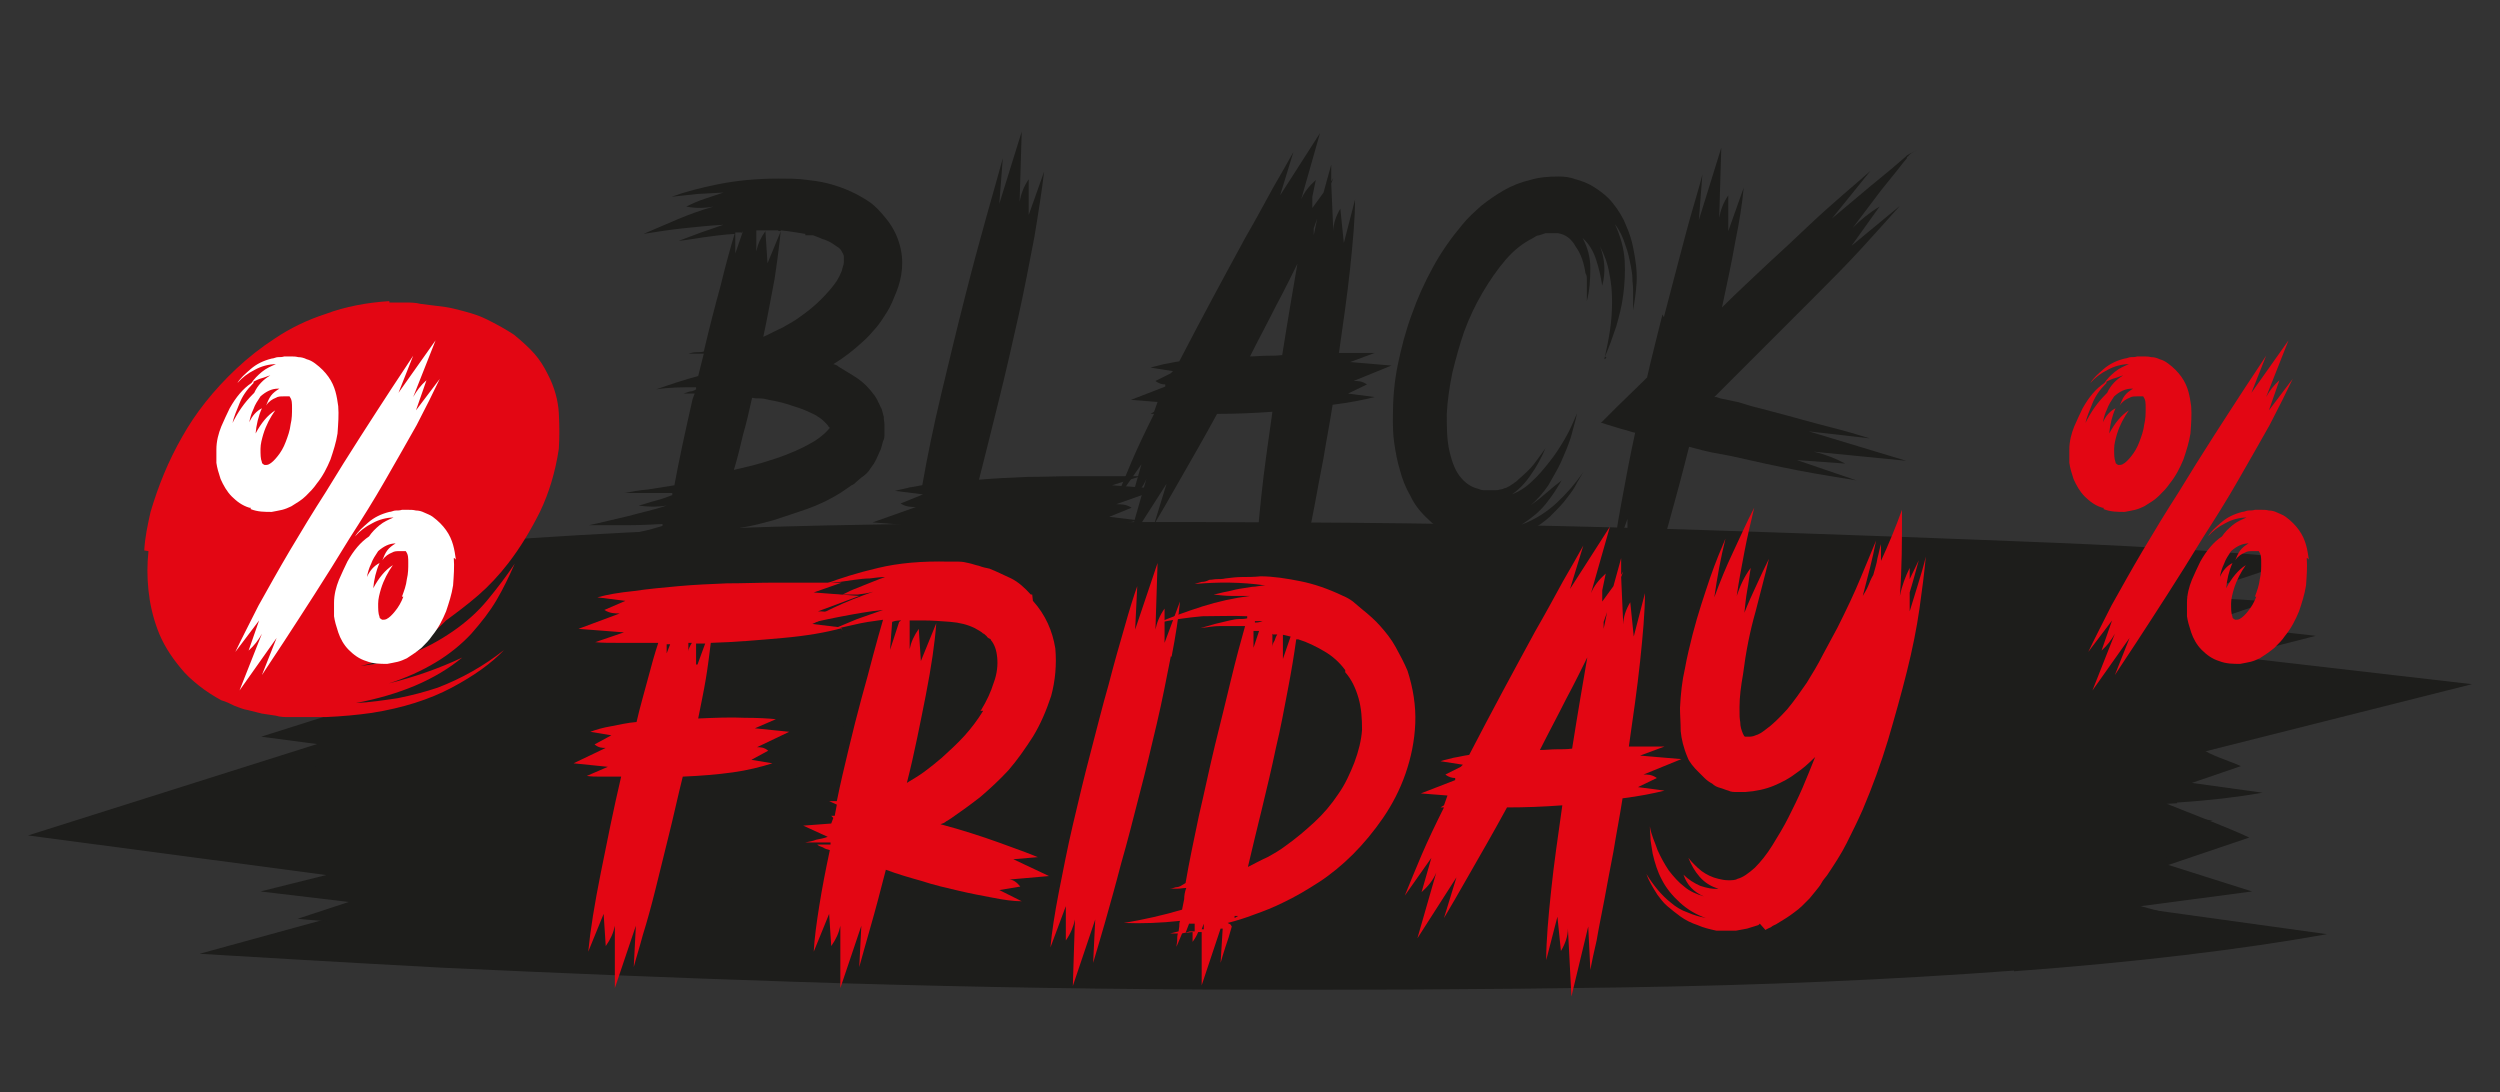 <?xml version="1.0" encoding="UTF-8"?>
<svg id="Warstwa_1" xmlns="http://www.w3.org/2000/svg" version="1.1" viewBox="0 0 357 156">
  <rect x="0" y="0" width="357" height="156" fill="#333333" stroke="none"/>
  <!-- Generator: Adobe Illustrator 29.1.0, SVG Export Plug-In . SVG Version: 2.1.0 Build 142)  -->
  <defs>
    <style>
      .st0 {
        fill: #fff;
      }

      .st1 {
        fill: #e30613;
      }

      .st2 {
        fill: #1d1d1b;
      }
    </style>
  </defs>
  <g>
    <path class="st2" d="M95.2,74.8c-1.9.1-3.8.2-5.6.2s-3.7,0-5.5,0c1.9-.4,3.8-.9,5.6-1.3,1.8-.5,3.7-.9,5.5-1.5-1.2.2-2.6.2-4,0,.8-.2,1.6-.5,2.4-.7.8-.2,1.6-.5,2.4-.8v-.3c-1.1,0-2.3,0-3.4,0h-3.4c1-.2,2.1-.4,3.3-.5,1.2-.2,2.5-.4,3.8-.6.7-3.8,1.6-7.9,2.6-12.3h-.3.3l.3-.8h-1.6c.3-.1.6-.2.9-.3.3,0,.6-.1.9-.3v-.3c-1.9,0-3.8,0-5.7.3,2-.7,4.1-1.4,6-1.9l.8-3.2h-2.2c.4-.1.7-.2,1.1-.2.4,0,.7,0,1.1-.1.8-3.4,1.6-6.5,2.4-9.4.7-2.9,1.4-5.4,2-7.4-1.6.1-3.1.3-4.5.5-1.3.2-2.5.4-3.5.5l3.2-1.2,3.2-1.1c-1.9.1-3.8.3-5.7.5-1.9.2-3.8.5-5.7.8,1.6-.7,3.3-1.4,4.9-2.1,1.7-.7,3.3-1.3,5.1-1.8-1.1.2-2.4.3-3.9,0,.8-.4,1.7-.8,2.6-1.1.9-.3,1.8-.6,2.7-.9l-3.7.2-3.7.4c1.9-.7,4.2-1.3,6.7-1.8,2.5-.5,5.4-.8,8.6-.8s3.2.1,4.9.3c1.7.2,3.5.7,5.3,1.5.9.4,1.8.9,2.7,1.5.9.6,1.7,1.5,2.5,2.5.8,1,1.4,2.1,1.8,3.4.4,1.3.5,2.5.4,3.7-.1,1.2-.4,2.3-.8,3.3-.4,1-.8,2-1.3,2.8-.5.8-1,1.6-1.6,2.3-.6.7-1.2,1.4-1.9,2-1.3,1.2-2.7,2.3-4.2,3.2.4.1.6.2.8.4.8.5,1.7,1,2.6,1.6.9.6,1.7,1.4,2.5,2.5.2.3.4.6.5.9.2.3.3.7.5,1,.1.4.2.7.3,1.1,0,.4.1.8.1,1.2v1.2c0,.4,0,.8-.2,1.1l-.3,1.1-.5,1.1c-.2.5-.4.8-.5,1l-.5.7c-.3.5-.7.9-1.3,1.3-.2.2-.5.4-.7.6-.2.2-.4.4-.7.5l-1.3.9c-1.7,1.1-3.4,1.9-5.1,2.5-1.7.6-3.3,1.1-4.8,1.6-1.5.4-2.9.8-4.3,1-1.4.3-2.7.5-4,.7-.3,1.1-.6,2.2-.9,3.1-.3.9-.5,1.7-.8,2.4l.3-5.4h-.3l-2.7,8.4v-8.1h-.3c-.2.8-.5,1.5-.9,2.1v-2.2h-1.1l-1.1,2.7c0-.8.1-1.7.3-2.7-1.2.1-2.3.2-3.3.2-1,0-1.9,0-2.7.1,1-.2,2-.5,3-.7,1-.2,2-.5,3-.8v-.3h.2ZM118.3,60.9c0,0,0,0,0,0h0c-.1-.2-.3-.4-.6-.7-.3-.3-.7-.6-1.2-.9-1-.5-2.1-1-3.2-1.3-1.1-.4-2.3-.7-3.5-.9-.4-.1-.8-.2-1.2-.2-.4,0-.8,0-1.2-.1-.4,1.8-.8,3.6-1.3,5.3-.4,1.7-.8,3.4-1.3,5,1.3-.3,2.6-.6,4-1,1.3-.4,2.6-.8,3.8-1.3,1.3-.5,2.5-1.1,3.7-1.8,1.1-.7,1.8-1.4,2.2-1.9h0ZM105.9,33.2h-.9v3l1.1-3.2-.2.3ZM111.1,32.9c-.5,0-1.1,0-1.6,0h-1.5v3c.2-1,.6-1.9,1.3-2.9l.3,4.6,1.9-4.6h-.3ZM115,33.4c-1.2-.2-2.4-.4-3.5-.5-.2,2-.5,4.4-.9,7-.5,2.6-1,5.4-1.6,8.2.9-.4,1.8-.9,2.7-1.3.9-.5,1.8-1,2.6-1.6,1-.7,2-1.5,2.9-2.4.9-.9,1.7-1.8,2.3-2.7.3-.5.5-.9.7-1.4.1-.5.3-.9.3-1.2,0-.4,0-.7,0-.9,0-.2-.2-.5-.3-.7-.1-.2-.3-.5-.7-.7-.3-.2-.7-.5-1.1-.7-.2-.1-.5-.2-.7-.3-.2,0-.5-.2-.8-.3l-.8-.3h-1.1Z"/>
    <path class="st2" d="M131.7,69.3c.7-4,1.6-8.4,2.7-13,1.1-4.6,2.2-9.2,3.3-13.5,1.1-4.4,2.2-8.4,3.2-12,1-3.6,1.8-6.3,2.3-8.2l-.5,6.5,3.2-10.3-.3,10c.2-1.1.6-2.2,1.3-3.2v5.1l2.2-6.2c-.3,2.6-.8,5.8-1.4,9.4-.7,3.6-1.4,7.4-2.3,11.4-.9,4-1.8,8-2.8,12-1,4-1.9,7.7-2.8,11.2,2.3-.2,4.6-.3,6.9-.4,2.3,0,4.5-.1,6.6-.1,2.1,0,3.9,0,5.6,0s3,0,4,0l-4.1,1.3,6.8.5-6.2,2.2c.7,0,1.4,0,2.2.5l-3.2,1.3,4.1.5c-1.4.4-3.2.7-5.1.9-2,.2-4.1.5-6.3.6s-4.5.3-6.9.4c-2.3,0-4.6.1-6.7.1-.2.7-.4,1.4-.5,2-.2.6-.3,1.2-.5,1.7l.3-3.5h-.8l-2.4,7.3.3-7.3h-1l-.3.5v-.5h-1.6l-.5,1.6.3-1.6h-3.5l3.8-1.1v-.3l-6.5-.5,6.2-2.2c-.7,0-1.4,0-2.2-.5l3.2-1.3-4-.5c.7-.2,1.4-.3,2.1-.5.8-.1,1.5-.3,2.4-.4h0Z"/>
    <path class="st2" d="M166.7,68.9l-5.7,8.9,2.7-9.4c-.4,1-1.1,1.9-2.1,2.8l1.4-4.9-3.8,5.4c.7-1.7,1.5-3.7,2.4-5.8.9-2.1,2-4.4,3.2-6.8h-.5l.5-.3.5-1.4-3.8-.3,4.9-1.9v-.3c-.4,0-.9-.1-1.4-.5l2.2-1.1.3-.3-3.2-.5c.6-.2,1.2-.3,1.9-.5.7-.1,1.4-.3,2.2-.4,1.6-3.1,3.2-6.1,4.8-9.1,1.6-3,3.2-5.9,4.6-8.5,1.5-2.6,2.8-5,4-7.2,1.2-2.1,2.2-3.8,2.9-5.1l-1.9,6.2,5.7-8.9-2.7,9.5c.4-1,1.1-1.9,2.1-2.8l-.5,2.4v1.6l1.6-2.2,1.1-4v2.4l.3-.5-.3.8.3,6.8c0-1.1.4-2.2,1-3.2l.5,4.9,1.6-6.2c0,2.7-.3,6-.7,9.8-.4,3.8-1,7.9-1.6,12.1h2.9c.9,0,1.6,0,2.2,0l-3.5,1.3,5.9.5-5.4,2.2c.6,0,1.2,0,1.9.5l-2.7,1.3,3.8.5c-1.6.4-3.6.8-6,1.1-.4,2.6-.9,5.1-1.3,7.6-.5,2.5-.9,4.8-1.3,6.9-.4,2.1-.8,4-1.1,5.8-.4,1.7-.7,3.1-.9,4.2l-.3-6.2-2.4,10-.5-9.7c0,1.1-.4,2.2-1,3.2l-.5-4.9-1.6,6.2c0-2.8.3-6.1.7-9.9.4-3.9,1-7.9,1.6-12.2-2.7.2-5.3.3-7.9.3-1.9,3.5-3.7,6.6-5.3,9.4s-2.8,4.9-3.7,6.4l1.9-6.2h.2ZM185.7,36.8c-1.1,2.2-2.2,4.5-3.5,6.9-1.2,2.4-2.5,4.8-3.7,7.2.8,0,1.6-.1,2.3-.1.8,0,1.6,0,2.3-.1.8-5.1,1.6-9.7,2.3-13.8h.2ZM187.6,32.5v1.1l.5-2.4-.5,1.4Z"/>
    <path class="st2" d="M229.1,51.3c.3-1.4.6-2.7.8-4.1.2-1.3.3-2.7.3-4.1s-.1-2.7-.4-4.1c-.2-1.3-.7-2.6-1.3-3.8.7,1.9.8,3.7.3,5.6-.2-1.3-.5-2.6-.9-3.8-.4-1.2-1-2.2-1.9-3,.7,1.3,1.1,2.7,1.1,4.3,0,1.6-.1,3.2-.5,4.7v-2c0-.3,0-.6,0-1s0-.7-.2-1c-.2-1.4-.6-2.7-1.4-3.8-.6-1.1-1.4-1.7-2.5-1.9h-.8c-.1,0-.3,0-.5,0-.2,0-.4,0-.5,0-.3.1-.6.2-.9.3-.3,0-.6.2-.9.4-1.4.7-2.7,1.7-3.9,3.1-1.2,1.4-2.3,3-3.3,4.7-1,1.7-1.9,3.6-2.6,5.5-.7,2-1.2,3.9-1.7,5.9-.4,2-.7,3.9-.8,5.9,0,2,0,3.7.4,5.4.4,1.7.9,2.9,1.7,3.8.7.8,1.5,1.3,2.4,1.5.2.1.5.2.8.2s.6,0,.9,0c.2,0,.5,0,.7,0,.2,0,.4,0,.7-.1.2,0,.5-.1.7-.2.2,0,.4-.2.7-.3.2-.2.5-.3.7-.5.2-.1.4-.3.6-.5.8-.7,1.6-1.4,2.2-2.2.6-.8,1.1-1.5,1.6-2.2-.6,1.4-1.3,2.7-2.1,3.8-.8,1.2-1.7,2.1-2.7,2.8,1-.4,2-1,2.9-1.9.9-.8,1.7-1.8,2.5-2.8.8-1,1.5-2.1,2.2-3.3.7-1.2,1.2-2.4,1.7-3.6-.2,1.1-.6,2.3-.9,3.5-.4,1.2-.9,2.4-1.4,3.5-.5,1.1-1.2,2.2-1.8,3.3-.7,1-1.5,2-2.5,2.8.8-.5,1.5-1.1,2.2-1.7.7-.6,1.4-1.2,2.2-1.8-.7,1.2-1.4,2.3-2.3,3.4s-2,2-3.4,2.9c1.9-.7,3.6-1.8,5-3.1,1.4-1.3,2.7-2.8,3.8-4.4-.4.7-.8,1.3-1.2,2.1-.4.7-1,1.4-1.6,2.2-.6.7-1.3,1.4-2,2.1-.8.7-1.6,1.3-2.7,1.9-.5.3-1,.6-1.6.8-.6.2-1.2.4-1.8.6l-1.9.3c-.3,0-.6,0-.9,0-.3,0-.6,0-.9,0-1.3,0-2.6-.3-3.9-.9-1.4-.5-2.6-1.3-3.6-2.3-1.1-1-2-2.1-2.6-3.4-.7-1.2-1.2-2.5-1.5-3.7-.4-1.3-.6-2.5-.8-3.8-.2-1.3-.2-2.6-.2-3.8,0-2.5.2-5,.7-7.4.5-2.4,1.1-4.8,2-7.2.8-2.3,1.8-4.5,3-6.7,1.2-2.2,2.6-4.2,4.2-6.1.8-1,1.7-1.8,2.7-2.7,1-.8,2-1.5,3.2-2.2,1.2-.7,2.5-1.2,3.8-1.5,1.3-.4,2.7-.5,4.1-.5.8,0,1.6.1,2.4.4.8.2,1.5.5,2.1.8,1.4.8,2.5,1.7,3.2,2.6.8,1,1.5,2.1,1.9,3.2.5,1.1.8,2.1,1,3.1.4,1.9.6,3.6.5,5.1-.1,1.5-.3,2.8-.5,3.9,0-.5,0-1,0-1.5,0-.5,0-1,0-1.5,0-.5-.1-1.1-.1-1.6,0-.5-.1-1-.2-1.6-.2-1-.4-2.1-.8-3.1-.3-1-.8-2.1-1.5-3,.8,1.7,1.3,3.5,1.4,5.2.1,1.7,0,3.3-.2,4.9-.2,1.6-.6,3.1-1,4.5-.5,1.5-1,2.9-1.6,4.3l.2.2Z"/>
    <path class="st2" d="M237.6,45.3c.8-3,1.5-5.8,2.2-8.4.7-2.6,1.3-5,1.9-7,.6-2.1,1.1-3.7,1.4-5l-.5,6.5,3.2-10.3-.3,10c.2-1.1.6-2.2,1.3-3.2v5.1l2.2-6.2c-.2,2.2-.6,4.8-1.2,7.7-.5,2.9-1.2,6.1-1.9,9.4,2.2-2.2,4.4-4.2,6.5-6.2,2.1-1.9,4.1-3.8,5.9-5.5,1.8-1.7,3.5-3.2,5-4.5,1.5-1.3,2.8-2.4,3.8-3.3l-5.5,6.8,5.6-4.7,2.8-2.3,1.4-1.2.7-.6.2-.2.5-.3c.5-.2.8-.4,1.1-.5-.5.2-.8.4-1,.5-.1.1-.3.2-.4.4-.2.1-.2.2-.2.3l-.5.6-1.1,1.4-2.1,2.6-4,5.3c1.1-1.1,2.3-2.1,3.8-3l-4,5.6,6.9-5.7c-1.6,1.8-3.4,3.8-5.5,6.1-2.1,2.3-4.5,4.7-7,7.2l-7.8,7.8-4,4-2,2-.2.2c0,0,0,0,0,0h.3l.6.2,2.4.5c.8.2,1.6.5,2.4.7.8.2,1.6.4,2.3.6,3.1.8,5.8,1.6,8.2,2.2s4.4,1.2,6,1.7l-8.7-1,13.9,4.2-13.2-1.3c1.7.4,3.2,1,4.5,1.7l-6.9-.5,8.5,2.9c-2.4-.4-5.1-.8-8.2-1.4-3.1-.6-6.3-1.3-9.8-2.1l-2.7-.5-1.3-.3-1.9-.5c-1,4-2,7.7-2.9,10.9-.9,3.3-1.6,5.8-2.2,7.5l.5-6.5-3.2,10.3.3-10c-.2,1.1-.6,2.2-1.3,3.2v-5.1l-2.2,6.2c.3-2.3.7-5.1,1.3-8.3.6-3.2,1.2-6.6,2-10.2-.5-.1-1-.3-1.4-.4-.5-.1-1-.3-1.4-.4l-1.3-.4-.6-.2h-.2,0l.3-.3,1.9-1.9,3.9-3.8.5-.5c.7-3.1,1.5-6.1,2.2-9Z"/>
  </g>
  <g>
    <path class="st2" d="M287.6,138.6c-17.4,1.3-36,2.1-55.7,2.4-19.7.3-39.8.4-60.2.3-20.4-.1-39.8-.5-58.2-1.1-18.4-.6-35.1-1.3-50.1-2-14.9-.8-26.6-1.5-34.9-2l33.5-9.2-58-7.7,50.6-16c-7.1-1.3-12.1-3.8-18.8-6.9l25.7-8.7-36.8-5.1c12.3-2.2,27.2-4,44.7-5.3,17.4-1.3,36-2.1,55.7-2.4,19.7-.4,39.7-.4,60.2-.3,20.4.1,39.8.5,58.2,1.1,18.4.6,35,1.2,49.7,1.8,14.7.6,26.5,1.4,35.3,2.3l-33.5,11.2,58,6.7-51.6,13c3.4,2.8,13.1,5.8,19.8,8.9l-25.7,8.7,36.8,5.1c-12.3,2.2-27.2,4-44.7,5.3Z"/>
    <path class="st2" d="M312.9,102.1c-4.8.3-9.9.6-15.3.7-5.4,0-10.9.1-16.5,0-5.6,0-10.9-.1-16-.3-5-.2-9.6-.3-13.7-.6s-7.3-.4-9.6-.6l9.2-2.5-15.9-2.1,13.9-4.4c-2-.3-3.3-1-5.2-1.9l7-2.4-10.1-1.4c3.4-.6,7.5-1.1,12.2-1.4,4.8-.4,9.9-.6,15.3-.7,5.4,0,10.9-.1,16.5,0,5.6,0,10.9.1,16,.3,5,.2,9.6.3,13.6.5,4,.2,7.3.4,9.7.6l-9.2,3.1,15.9,1.8-14.1,3.6c.9.8,3.6,1.6,5.4,2.4l-7,2.4,10.1,1.4c-3.4.6-7.5,1.1-12.2,1.4Z"/>
    <path class="st2" d="M243.8,132.7c4.8.3,9.9.6,15.3.7,5.4,0,10.9.1,16.5,0,5.6,0,10.9-.1,16-.3,5-.2,9.6-.3,13.7-.6,4.1-.2,7.3-.4,9.6-.6l-9.2-2.5,15.9-2.1-13.9-4.4c2-.3,3.3-1,5.2-1.9l-7-2.4,10.1-1.4c-3.4-.6-7.5-1.1-12.2-1.4-4.8-.4-9.9-.6-15.3-.7-5.4,0-10.9-.1-16.5,0-5.6,0-10.9.1-16,.3-5,.2-9.6.3-13.6.5-4,.2-7.3.4-9.7.6l9.2,3.1-15.9,1.8,14.1,3.6c-.9.8-3.6,1.6-5.4,2.4l7,2.4-10.1,1.4c3.4.6,7.5,1.1,12.2,1.4Z"/>
    <path class="st2" d="M310.9,114.7c-4.8.3-9.9.6-15.3.7-5.4,0-10.9.1-16.5,0-5.6,0-10.9-.1-16-.3-5-.2-9.6-.3-13.7-.6s-7.3-.4-9.6-.6l9.2-2.5-15.9-2.1,13.9-4.4c-2-.3-3.3-1-5.2-1.9l7-2.4-10.1-1.4c3.4-.6,7.5-1.1,12.2-1.4,4.8-.4,9.9-.6,15.3-.7,5.4,0,10.9-.1,16.5,0,5.6,0,10.9.1,16,.3,5,.2,9.6.3,13.6.5,4,.2,7.3.4,9.7.6l-9.2,3.1,15.9,1.8-14.1,3.6c.9.8,3.6,1.6,5.4,2.4l-7,2.4,10.1,1.4c-3.4.6-7.5,1.1-12.2,1.4Z"/>
    <path class="st2" d="M115.1,110.6c-4.8.3-9.9.6-15.3.7-5.4,0-10.9.1-16.5,0-5.6,0-10.9-.1-16-.3-5-.2-9.6-.3-13.7-.6-4.1-.2-7.3-.4-9.6-.6l9.2-2.5-15.9-2.1,13.9-4.4c-2-.3-3.3-1-5.2-1.9l7-2.4-10.1-1.4c3.4-.6,7.5-1.1,12.2-1.4,4.8-.4,9.9-.6,15.3-.7,5.4,0,10.9-.1,16.5,0,5.6,0,10.9.1,16,.3,5,.2,9.6.3,13.6.5,4,.2,7.3.4,9.7.6l-9.2,3.1,15.9,1.8-14.1,3.6c.9.8,3.6,1.6,5.4,2.4l-7,2.4,10.1,1.4c-3.4.6-7.5,1.1-12.2,1.4Z"/>
    <path class="st2" d="M86.1,91.8c-3.1.2-6.5.4-10,.4-3.5,0-7.1,0-10.8,0-3.7,0-7.1,0-10.4-.2-3.3-.1-6.3-.2-9-.4s-4.8-.3-6.3-.4l6-1.6-10.4-1.4,9.1-2.9c-1.3-.2-2.2-.7-3.4-1.2l4.6-1.6-6.6-.9c2.2-.4,4.9-.7,8-.9,3.1-.2,6.4-.4,10-.4,3.5,0,7.1,0,10.8,0,3.7,0,7.1,0,10.4.2,3.3.1,6.3.2,8.9.3,2.6.1,4.7.2,6.3.4l-6,2,10.4,1.2-9.2,2.3c.6.5,2.3,1,3.6,1.6l-4.6,1.6,6.6.9c-2.2.4-4.9.7-8,.9Z"/>
    <path class="st2" d="M51.4,118.4c3.8-.3,7.8-.5,12.1-.5,4.3,0,8.7,0,13.1,0,4.4,0,8.7.1,12.7.2,4,.1,7.6.3,10.9.4s5.8.3,7.6.4l-7.3,2,12.6,1.7-11,3.5c1.6.3,2.6.8,4.1,1.5l-5.6,1.9,8,1.1c-2.7.5-5.9.9-9.7,1.2-3.8.3-7.8.5-12.1.5-4.3,0-8.7,0-13.1,0-4.4,0-8.7-.1-12.7-.2-4-.1-7.6-.3-10.8-.4-3.2-.1-5.8-.3-7.7-.5l7.3-2.4-12.6-1.5,11.2-2.8c-.8-.6-2.9-1.3-4.3-1.9l5.6-1.9-8-1.1c2.7-.5,5.9-.9,9.7-1.2Z"/>
  </g>
  <g>
    <path class="st1" d="M120.2,89.7c-2.2.6-5,1.1-8.4,1.4-3.4.3-6.8.6-10.3.7-.2,1.6-.4,3.3-.7,5.1-.3,1.8-.7,3.7-1.1,5.7,2.4-.1,4.6-.2,6.6-.1,2,0,3.5.1,4.5.2l-3,1.3,4.9.5-4.6,2.2c.5,0,1,0,1.6.5l-2.4,1.3,3,.5c-1.6.5-3.5,1-5.7,1.3-2.2.3-4.6.5-7.1.6-.7,2.8-1.3,5.6-2,8.4-.7,2.8-1.3,5.3-1.9,7.7-.6,2.4-1.2,4.6-1.8,6.5-.5,1.9-1,3.4-1.3,4.6l.3-5.9-3,8.9v-8.9c-.2,1-.6,1.9-1.3,2.9l-.3-4.6-2.2,5.4c.3-3.1.9-6.8,1.8-11.3.9-4.5,1.8-9,2.9-13.7-1,0-2,0-2.8,0-.8,0-1.5,0-2.1-.1l3-1.3-4.9-.5,4.6-2.2c-.5,0-1,0-1.6-.5l2.4-1.3-3-.5c.8-.3,1.8-.6,3-.8,1.1-.2,2.3-.5,3.6-.6.5-2.2,1.1-4.2,1.6-6.1.5-1.9,1-3.7,1.5-5.2-1.9,0-3.7,0-5.3,0-1.6,0-2.8,0-3.7-.1l4.1-1.4-6.5-.5,5.9-2.2c-.7,0-1.4,0-2.2-.5l3-1.3-4-.5c1.4-.4,3.2-.7,5.2-.9,2-.3,4.2-.5,6.4-.7s4.5-.3,6.9-.4c2.3,0,4.6-.1,6.7-.1,2.1,0,4,0,5.7,0s3,0,4,0l-4,1.4,6.5.5-5.9,2.2c.7,0,1.4,0,2.2.4l-3,1.4,4.1.5.2.5ZM95.5,92h-.3v1.3l.5-1.3h-.3ZM98.3,91.9v1.1c0-.3.2-.7.5-1.2h-.5ZM99.6,94.9l1.1-3h-1.3v3h.3Z"/>
    <path class="st1" d="M147.5,85.8c1.8,2,2.8,4.3,3.2,6.8.2,2.3,0,4.6-.6,6.8-.7,2.1-1.5,4-2.6,5.8-1.1,1.7-2.2,3.3-3.5,4.8-1.3,1.4-2.6,2.6-4,3.8-1.4,1.1-2.8,2.1-4.1,3-.3.2-.6.4-.8.5-.2.2-.5.3-.8.4,3,.8,5.8,1.7,8.3,2.6,2.5.9,4.4,1.6,5.6,2.1l-3.5.3,5.1,2.4-5.7.5c.6,0,1.1.4,1.6,1l-3,.5,3.2,1.6c-1.2,0-2.6-.2-4.1-.5-1.6-.3-3.2-.6-4.9-1-1.7-.4-3.5-.8-5.3-1.4-1.8-.5-3.5-1-5.1-1.6-.8,3.1-1.5,5.8-2.2,8.2-.7,2.4-1.2,4.3-1.6,5.7l.3-5.9-3,8.9v-8.9c-.2,1-.6,1.9-1.3,2.9l-.3-4.6-2.2,5.4c.1-1.9.4-4.1.8-6.6.4-2.5.9-5.1,1.5-7.9-.4-.1-.7-.2-1-.4-.3-.1-.6-.2-.8-.4h1.9v-.3c-.6,0-1.2,0-1.8,0h-1.8c.5-.1,1.1-.2,1.6-.4.5-.1,1.1-.2,1.6-.4l-3.5-1.6,4-.3.3-.8-.3-.3h.5l.3-1.6-1.1-.5h1.1c.5-2.5,1.1-5,1.7-7.5.6-2.5,1.2-4.9,1.8-7.1.6-2.2,1.2-4.3,1.7-6.3.5-1.9,1-3.6,1.4-5-1.5.2-2.9.4-4.1.7-1.2.3-2.3.5-3.2.7l3.6-1.5,3.7-1.3c-2.1.2-4.2.6-6.3,1-2.1.4-4.2.9-6.3,1.4,1.8-.9,3.6-1.8,5.5-2.7,1.9-.9,3.7-1.6,5.7-2.3-.7.2-1.4.3-2.2.4-.7,0-1.5,0-2.2,0,.5-.2,1-.5,1.5-.7.5-.2,1-.4,1.5-.6.5-.2,1-.4,1.5-.6.5-.2,1-.4,1.6-.6-.7,0-1.4.1-2.2.2-.7,0-1.4.1-2.2.2-.7.1-1.4.2-2.1.3-.7,0-1.4.2-2.1.3,2.1-.8,4.6-1.6,7.6-2.3,2.9-.7,6.3-1,10.1-.9.5,0,1,0,1.4,0,.5,0,1,.1,1.4.2.5.1,1,.3,1.5.4.5.2,1,.3,1.5.4,1,.4,2,.9,3.1,1.4,1,.5,1.9,1.3,2.8,2.3h.2ZM128.7,88.6c-.3,0-.8,0-1.3.2l-.3,4,1.3-4,.3-.2ZM140.1,101.4c.8-1.3,1.4-2.6,1.8-3.9.5-1.3.6-2.6.5-3.6-.1-1.1-.4-1.9-.9-2.5,0-.1-.1-.2-.2-.2,0,0-.2-.1-.3-.2-.1-.2-.3-.3-.5-.5-.1,0-.2-.1-.3-.2s-.2-.1-.3-.2l-.7-.4c-1-.5-2.2-.8-3.5-.9-1.3-.1-2.6-.2-3.9-.2h-1.9v4.1c.2-1,.6-1.9,1.3-2.9l.3,4.6,2.2-5.4c-.2,2.8-.7,6.2-1.5,10.3-.8,4-1.6,8.2-2.7,12.5.8-.5,1.7-1,2.5-1.6.8-.6,1.7-1.3,2.5-2,1.1-1,2.2-2,3.2-3.1,1-1.1,1.9-2.3,2.7-3.6h-.4Z"/>
    <path class="st1" d="M167.2,93.7c-.6,3-1.2,6.2-2,9.6-.8,3.4-1.6,6.8-2.5,10.2-.9,3.5-1.7,6.7-2.6,9.8-.8,3.1-1.6,5.9-2.3,8.4s-1.3,4.4-1.7,5.8l.3-6.2-3.2,9.5.3-9.5c-.2,1-.6,2-1.3,3v-4.9l-2.2,5.9c.2-2.2.6-4.8,1.2-7.9.6-3,1.2-6.2,2-9.6.8-3.4,1.6-6.8,2.5-10.2.9-3.4,1.7-6.7,2.6-9.8.8-3.1,1.6-5.9,2.3-8.3.7-2.5,1.3-4.4,1.8-5.8l-.3,6.2,3.2-9.5-.3,9.5c.2-1,.6-2,1.3-3v4.9l2.2-5.9c-.2,2.2-.6,4.8-1.2,7.9Z"/>
    <path class="st1" d="M175.9,132.3c-.3,1.1-.6,2.1-.9,2.9-.3.9-.5,1.6-.7,2.3l.3-4.9h-.3l-2.7,8.1v-7.6h-.5c-.2.5-.5,1-.8,1.4v-1.4c-.3,0-.6.1-.8.1-.2,0-.4,0-.7.1l-.8,1.9c0-.3.1-.6.1-.9,0-.3,0-.7.1-1h-1.1l1.2-.3c0-.2.1-.5.1-.7,0-.2,0-.5.1-.8-2.7.3-5.4.4-8,.3,2.9-.5,5.6-1.1,8.3-1.9.1-.5.2-1,.3-1.5,0-.5.1-1.1.3-1.6-.4,0-.8.1-1.2.1-.4,0-.8,0-1.2,0,.3,0,.6-.1.9-.2.3,0,.6-.1.9-.3l.5-.3c.5-3,1.2-6.2,1.9-9.6.8-3.4,1.5-6.8,2.3-10.1.8-3.3,1.6-6.4,2.3-9.4.7-2.9,1.4-5.5,2-7.6-1.3,0-2.4,0-3.5,0-1.1,0-2,.2-2.9.3l2.1-.6,2.1-.5c.5-.1.9-.2,1.3-.2.4,0,.8,0,1.2-.1v-.3c-2.1-.1-4.2,0-6.4,0-2.2.2-4.4.5-6.5,1,2.1-.9,4.3-1.7,6.5-2.4,2.2-.7,4.5-1.2,6.8-1.5-.8,0-1.7,0-2.6,0-.9,0-1.7-.1-2.6-.2.6-.1,1.2-.3,1.8-.4.6-.1,1.2-.3,1.8-.4.7-.1,1.3-.2,1.9-.3.6,0,1.2-.2,1.9-.2-3.5-.5-6.8-.5-10.1-.2.3-.1.6-.2,1-.3.4,0,.7-.1,1.1-.3.4,0,.7-.1,1.1-.1s.8,0,1.2-.1c.8-.1,1.6-.2,2.4-.2.8,0,1.7,0,2.6-.1,1.8,0,3.7.3,5.7.7,2,.4,4,1.1,6.1,2.1.5.2,1,.5,1.4.8l1.3,1.1c1,.8,1.9,1.6,2.6,2.4.8.9,1.6,1.9,2.2,3,.6,1.1,1.2,2.2,1.7,3.4.8,2.5,1.2,5,1.1,7.5-.1,2.5-.6,4.9-1.4,7.2-.8,2.3-1.9,4.4-3.2,6.3-1.3,1.9-2.8,3.7-4.3,5.2s-3.2,2.9-4.9,4c-1.7,1.1-3.4,2.1-5.1,2.9-1.4.7-2.7,1.2-4.1,1.7-1.3.5-2.6.9-3.8,1.2l.4.2ZM170.6,133v-1.1h-.8l-.5,1.3.6-.2h.7ZM171.9,132.7v-.8l-.3.8h.3ZM176.3,131.1l.5-.3h-.5v.3ZM192.1,95.7c-.8-1.1-1.8-2-3-2.7-1.2-.7-2.4-1.3-3.7-1.7h-.3c-.3,2.2-.7,4.6-1.2,7.2-.5,2.6-1,5.4-1.7,8.3-.6,2.9-1.3,5.8-2,8.7-.7,2.9-1.4,5.7-2,8.3,1-.5,1.9-1,2.8-1.4.9-.5,1.8-1,2.7-1.7,1.4-1,2.7-2.1,4-3.3,1.3-1.2,2.4-2.5,3.4-4,1-1.4,1.7-3,2.3-4.5.6-1.6,1-3.2,1.1-4.7,0-1.6-.1-3.1-.5-4.5-.4-1.4-1-2.7-1.9-3.7v-.2ZM179,90.1v2.4l.8-2.4h-.8ZM179.2,88.6v.3c.2,0,.6,0,1.1-.2h-1.1ZM181.7,90.5v1.9c0-.3.1-.6.3-.9.1-.3.2-.6.4-.9h-.6ZM183.2,90.6v3.5l1.1-3.2-1.3-.3h.3Z"/>
    <path class="st1" d="M208.1,125.1l-5.7,8.9,2.7-9.4c-.4,1-1.1,1.9-2.1,2.8l1.4-4.9-3.8,5.4c.7-1.7,1.5-3.7,2.4-5.8.9-2.1,2-4.4,3.2-6.8h-.5l.5-.3.5-1.4-3.8-.3,4.9-1.9v-.3c-.4,0-.9-.1-1.4-.5l2.2-1.1.3-.3-3.2-.5c.6-.2,1.2-.3,1.9-.5.7-.1,1.4-.3,2.2-.4,1.6-3.1,3.2-6.1,4.8-9.1,1.6-3,3.2-5.9,4.6-8.5,1.5-2.6,2.8-5,4-7.2,1.2-2.1,2.2-3.8,2.9-5.1l-1.9,6.2,5.7-8.9-2.7,9.5c.4-1,1.1-1.9,2.1-2.8l-.5,2.4v1.6l1.6-2.2,1.1-4v2.4l.3-.5-.3.8.3,6.8c0-1.1.4-2.2,1-3.2l.5,4.9,1.6-6.2c0,2.7-.3,6-.7,9.8-.4,3.8-1,7.9-1.6,12.1h2.9c.9,0,1.6,0,2.2,0l-3.5,1.3,5.9.5-5.4,2.2c.6,0,1.2,0,1.9.5l-2.7,1.3,3.8.5c-1.6.4-3.6.8-6,1.1-.4,2.6-.9,5.1-1.3,7.6-.5,2.5-.9,4.8-1.3,6.9-.4,2.1-.8,4-1.1,5.8-.4,1.7-.7,3.1-.9,4.2l-.3-6.2-2.4,10-.5-9.7c0,1.1-.4,2.2-1,3.2l-.5-4.9-1.6,6.2c0-2.8.3-6.1.7-9.9.4-3.9,1-7.9,1.6-12.2-2.7.2-5.3.3-7.9.3-1.9,3.5-3.7,6.6-5.3,9.4s-2.8,4.9-3.7,6.4l1.9-6.2h.2ZM227.1,93c-1.1,2.2-2.2,4.5-3.5,6.9-1.2,2.4-2.5,4.8-3.7,7.2.8,0,1.6-.1,2.3-.1.8,0,1.6,0,2.3-.1.8-5.1,1.6-9.7,2.3-13.8h.2ZM229,88.7v1.1l.5-2.4-.5,1.4Z"/>
    <path class="st1" d="M251.1,132.1l-1.6.5-1.6.3c-.3,0-.6,0-.8,0h-2c-.9-.2-1.8-.4-2.7-.8-.9-.3-1.7-.7-2.4-1.2-.7-.5-1.3-1-1.9-1.5s-1-1.1-1.4-1.6c-.7-1.1-1.3-2.1-1.6-3,1,1.6,2.1,3,3.5,4.1.7.6,1.5,1.1,2.4,1.4.9.4,1.7.6,2.6.8-1.4-.5-2.6-1.2-3.7-2.2-1.1-1-2-2.1-2.6-3.3-.6-1.1-1-2.4-1.3-3.7-.1-.7-.2-1.3-.3-1.9,0-.6-.1-1.3-.1-2,.1.7.3,1.2.5,1.8.2.5.4,1,.6,1.6.5,1.1,1,2,1.6,2.9.7.9,1.4,1.7,2.2,2.3.8.7,1.8,1.1,2.8,1.4-1.4-.6-2.4-1.6-2.9-3.1.7.7,1.5,1.2,2.4,1.6.9.3,1.8.5,2.6.4-1.1-.3-2-.9-2.7-1.7-.7-.8-1.2-1.7-1.6-2.7.3.4.6.7.9,1,.3.3.6.6,1,.9.7.5,1.5.9,2.4,1.1.4.1.9.2,1.4.2s1,0,1.3-.2c.8-.2,1.6-.8,2.5-1.6.8-.8,1.7-1.9,2.5-3.2.8-1.3,1.6-2.6,2.3-4,.7-1.4,1.4-2.8,2-4.2.6-1.4,1.2-2.9,1.8-4.4-.9.9-1.8,1.7-2.7,2.3-.9.7-2,1.3-3.2,1.8-1.2.5-2.6.8-4.1.9h-1.2c-.4,0-.8,0-1.2-.2-.4-.1-.8-.3-1.2-.4-.4-.1-.8-.3-1.1-.6-.4-.2-.8-.5-1.1-.8-.3-.3-.6-.6-.9-.9-.3-.3-.6-.6-.9-1-.3-.4-.5-.7-.6-1-.6-1.4-.9-2.7-1-3.8,0-1.2-.1-2.3-.1-3.3.1-2,.3-3.9.7-5.6.3-1.7.7-3.3,1.1-4.9.8-3.1,1.7-5.7,2.5-8.1.8-2.3,1.6-4.2,2.2-5.6-.7,2.8-1.2,5.6-1.6,8.4.8-2.2,1.7-4.4,2.7-6.5,1-2.1,1.9-4.2,3-6.3-.5,2.1-1,4.2-1.4,6.3-.4,2.1-.8,4.2-1.1,6.3.5-1.5,1.1-2.8,2-4-.2,1.1-.3,2.2-.5,3.2-.2,1.1-.3,2.2-.4,3.2.5-1.3,1.1-2.6,1.7-3.9.6-1.3,1.2-2.6,1.8-3.8-.5,2.2-1.2,4.7-1.9,7.5-.8,2.8-1.4,5.8-1.8,9-.3,1.7-.5,3.2-.5,4.7s0,1.4.1,2.1c0,.7.2,1.2.4,1.7.1.2.2.4.3.4h.4c.3,0,.7,0,1.1-.2.4-.1.9-.4,1.4-.8,1-.7,2-1.7,3.1-2.9,1-1.2,1.9-2.5,2.8-3.8.8-1.3,1.6-2.6,2.3-4,.7-1.3,1.4-2.6,2.1-3.9,1.3-2.6,2.4-4.9,3.3-7.1.9-2.1,1.6-3.9,2.2-5.3-.5,2.6-1.2,5.2-1.9,7.9.3-.5.6-1,.8-1.5.2-.5.4-1,.7-1.5.2-.8.5-1.6.6-2.4.2-.7.3-1.4.5-2,0,.4,0,.8,0,1.2,0,.4,0,.8,0,1.2,1.1-2.4,2.1-4.8,3-7.3v.5c0,3.9,0,7.8-.3,11.8.3-1.5.8-2.8,1.4-4v1.6l1.3-2.7c-.4,1.4-.8,3-1.3,4.6v2.7c.4-1.3.8-2.6,1.2-3.9.4-1.3.8-2.6,1.1-3.9-.2,2.2-.5,4.6-.9,7.4-.4,2.8-1,5.8-1.8,9-.8,3.2-1.7,6.4-2.7,9.8-1,3.3-2.2,6.6-3.6,9.9-.7,1.6-1.5,3.2-2.3,4.8-.8,1.6-1.8,3.1-2.8,4.6-.3.4-.6.7-.8,1.1-.2.4-.5.7-.8,1.1l-.9,1.1-1.1,1.1c-.3.3-.7.6-1.1.9-.4.3-.8.6-1.3.9l-1.3.8c-.2.1-.5.2-.7.4-.2.1-.5.2-.8.4l-.8-.9Z"/>
  </g>
  <path class="st1" d="M20.6,78.6c.1-1.9.5-3.7.9-5.5,1.1-3.7,2.5-7.2,4.5-10.7,1.9-3.4,4.5-6.7,7.8-9.8,1.6-1.5,3.5-3,5.5-4.3,2.1-1.4,4.5-2.6,7.3-3.5,1.3-.5,2.8-.9,4.3-1.2,1.5-.3,3.1-.5,4.7-.6v.2c.6,0,1.4,0,2.2,0,.8,0,1.5,0,2.3.2.8.1,1.5.2,2.4.3s1.6.2,2.4.4c1.6.4,3.2.8,4.6,1.5,1.4.7,2.7,1.4,3.9,2.2,1.1.9,2.1,1.8,2.9,2.7.8.9,1.4,1.9,1.9,2.9,1,1.9,1.5,3.8,1.6,5.6.1,1.8.1,3.5,0,5.1-.5,3.3-1.4,6.3-2.7,9-1.3,2.6-2.8,5.1-4.5,7.3-1.3,1.7-2.8,3.3-4.3,4.6-1.5,1.3-3.1,2.5-4.6,3.6-3.2,3.3-7.2,5.4-12.2,6.5,2.5-.3,4.8-.8,7-1.7,2.2-.8,4.2-1.9,6.1-3.2,1.9-1.3,3.6-2.8,5-4.5,1.4-1.7,2.7-3.4,3.9-5.2-.8,1.8-1.6,3.5-2.6,5.2-1,1.7-2.2,3.2-3.6,4.8-1.4,1.5-3.1,2.9-5.1,4.1-2,1.2-4.2,2.2-6.7,3,3.6-.9,7.1-2.1,10.5-3.7-1.8,1.5-4.1,2.9-6.7,4-2.6,1.1-5.4,1.9-8.5,2.5,2-.1,4-.4,6-.7,2-.4,3.9-.9,5.7-1.5,3.4-1.3,6.6-3.1,9.5-5.4-1.8,1.9-4.3,3.7-7.5,5.4-3.2,1.7-7,2.9-11.4,3.6-2.1.3-4.3.5-6.6.6h-5.2c-.6,0-1.3,0-1.9-.2l-2-.3-2-.5c-.7-.1-1.3-.4-1.9-.6-.6-.3-1.2-.6-1.9-.8-1.1-.6-2.2-1.3-3.2-2.1-1-.8-1.9-1.6-2.6-2.5-1.5-1.8-2.6-3.6-3.3-5.5-.7-1.9-1.1-3.7-1.3-5.6-.2-1.9-.2-3.7,0-5.6Z"/>
  <path class="st0" d="M35.6,72.5c-1-.3-1.8-.9-2.5-1.6s-1.2-1.6-1.6-2.5c-.3-.9-.5-1.6-.6-2.3,0-.7,0-1.3,0-1.9,0-1.2.3-2.3.7-3.3.4-.9.8-1.8,1.2-2.6.9-1.6,1.9-2.8,3.1-3.6.4-.6.9-1.1,1.5-1.6.6-.5,1.3-.8,2-1.1-1,0-2.1.3-3,.8-1,.5-1.8,1.1-2.5,1.9.4-.7,1.1-1.3,1.9-2,.8-.7,1.8-1.2,3-1.5.3,0,.6-.2.9-.2.3,0,.6,0,.9-.1.2,0,.5,0,.9,0,.4,0,.7,0,1.1.1.4,0,.8.1,1.2.3.4.1.8.3,1.2.6.8.6,1.4,1.2,1.9,1.9.5.7.8,1.4,1,2.1.2.7.3,1.4.4,2.1.1,1.2,0,2.5-.1,3.9-.2,1.3-.6,2.5-1,3.7-.5,1.2-1.1,2.4-2,3.5-.4.6-.9,1.1-1.5,1.7s-1.3,1-2.1,1.5c-.4.2-.9.4-1.3.5-.5.1-.9.2-1.5.3-1,0-2,0-3-.4v-.2ZM36.1,54.8c-.9.9-1.5,1.8-1.9,2.8-.4,1-.8,1.9-1,2.8.8-1.6,1.7-2.9,2.9-4.1l.2-.2c.5-1.1,1.3-1.9,2.3-2.5-.4.1-.8.3-1.2.4-.4.1-.8.3-1.2.5v.2ZM62.8,54.1c-.9,1.9-2,4.1-3.3,6.6-1.4,2.5-2.9,5.1-4.5,7.9s-3.3,5.5-5.1,8.3c-1.7,2.8-3.4,5.5-5,8-1.6,2.5-3.1,4.8-4.4,6.8-1.3,2-2.4,3.6-3.1,4.7l2.1-5.3-5.3,7.5,3.2-8.1c-.5.9-1.1,1.7-1.9,2.4l1.5-4.3-3.4,4.5c.9-1.9,2-4,3.3-6.6,1.4-2.5,2.9-5.2,4.5-7.9s3.3-5.5,5.1-8.3c1.7-2.8,3.4-5.5,5-8,1.6-2.5,3.1-4.8,4.4-6.8,1.3-2,2.4-3.6,3.1-4.7l-2.1,5.3,5.3-7.5-3.2,8.1c.5-.9,1.1-1.7,1.9-2.4l-1.5,4.3,3.4-4.5ZM39.7,55.5c-.9,0-1.7.4-2.5,1.1-.4.6-.8,1.2-1,1.8-.3.6-.5,1.3-.6,1.9.4-.9,1-1.6,1.8-2-.5,1.1-.8,2.4-.9,3.6.8-1.5,1.7-2.6,2.8-3.3-.7,1-1.3,2.1-1.7,3.4-.2.7-.4,1.4-.4,2.1,0,.8,0,1.4.2,1.9,0,0,0,.2.1.2,0,0,0,0,.1.1,0,0,.2.1.2.1.2,0,.4,0,.6-.1.4-.2.8-.6,1.2-1.1.5-.6.9-1.3,1.2-2.1.3-.8.6-1.6.7-2.5.2-.8.2-1.6.2-2.3,0-.7,0-1.2-.3-1.6h0c0-.1-.1-.1-.1-.1h-.8c-.4,0-.8,0-1.1.2-.5.2-1,.5-1.4,1.1.2-.5.4-1,.7-1.4.3-.4.7-.7,1.2-1h0ZM64.8,79.7c.1,1.2,0,2.5-.1,3.9-.2,1.3-.6,2.5-1,3.7-.5,1.2-1.1,2.4-2,3.5-.4.6-.9,1.1-1.5,1.7-.6.5-1.3,1-2.1,1.5-.4.2-.9.4-1.3.5-.5.1-.9.2-1.5.3-1,0-2,0-3-.4-1-.3-1.8-.9-2.5-1.6-.7-.7-1.2-1.6-1.5-2.5-.3-.9-.5-1.6-.6-2.3,0-.7,0-1.3,0-1.9,0-1.2.3-2.3.7-3.3.4-.9.8-1.8,1.2-2.6.9-1.6,1.9-2.8,3.1-3.6.4-.6.9-1.1,1.5-1.6.6-.5,1.3-.8,2-1.1-1,0-2.1.3-3,.8-1,.5-1.8,1.1-2.5,1.9.4-.7,1.1-1.3,1.9-2,.8-.7,1.8-1.2,3-1.5.3,0,.6-.2.9-.2.3,0,.6,0,.9-.1.2,0,.5,0,.9,0,.4,0,.7,0,1.1.1.4,0,.8.1,1.2.3s.8.3,1.2.6c.8.6,1.4,1.2,1.9,1.9.5.7.8,1.4,1,2.1.2.7.3,1.4.4,2.1l-.2-.2ZM52.9,76.5c.4-.2.8-.4,1.2-.5.4-.1.8-.3,1.2-.4-1,.6-1.8,1.4-2.3,2.5l-.2.2c-1.2,1.1-2.2,2.5-2.9,4.1.2-1,.6-1.9,1-2.9.4-.9,1.1-1.9,1.9-2.8v-.2ZM57.4,85.2c.3-.8.6-1.6.7-2.5.2-.8.2-1.6.2-2.3,0-.7,0-1.2-.3-1.6h0c0-.1-.1-.1-.1-.1h-.8c-.4,0-.8,0-1.1.2-.5.2-1,.5-1.4,1.1.2-.5.4-1,.7-1.4.3-.4.7-.7,1.2-1-.9,0-1.7.4-2.5,1.1-.4.6-.8,1.2-1,1.8-.3.6-.5,1.3-.6,1.9.4-.9,1-1.6,1.8-2-.5,1.1-.8,2.4-.9,3.6.8-1.5,1.7-2.6,2.8-3.3-.7,1-1.3,2.1-1.7,3.4-.2.7-.4,1.4-.4,2.1,0,.8,0,1.4.2,1.9,0,0,0,.2.1.2,0,0,0,0,.1.1,0,0,.2.1.2.1.2,0,.4,0,.6-.1.4-.2.8-.6,1.2-1.1.5-.6.9-1.3,1.2-2.1h0Z"/>
  <path class="st1" d="M300.2,72.5c-1-.3-1.8-.9-2.5-1.6s-1.2-1.6-1.6-2.5c-.3-.9-.5-1.6-.6-2.3,0-.7,0-1.3,0-1.9,0-1.2.3-2.3.7-3.3.4-.9.8-1.8,1.2-2.6.9-1.6,1.9-2.8,3.1-3.6.4-.6.9-1.1,1.5-1.6.6-.5,1.3-.8,2-1.1-1,0-2.1.3-3,.8-1,.5-1.8,1.1-2.5,1.9.4-.7,1.1-1.3,1.9-2,.8-.7,1.8-1.2,3-1.5.3,0,.6-.2.9-.2.3,0,.6,0,.9-.1.2,0,.5,0,.9,0,.4,0,.7,0,1.1.1.4,0,.8.1,1.2.3.4.1.8.3,1.2.6.8.6,1.4,1.2,1.9,1.9.5.7.8,1.4,1,2.1.2.7.3,1.4.4,2.1.1,1.2,0,2.5-.1,3.9-.2,1.3-.6,2.5-1,3.7-.5,1.2-1.1,2.4-2,3.5-.4.6-.9,1.1-1.5,1.7s-1.3,1-2.1,1.5c-.4.2-.9.4-1.3.5-.5.1-.9.2-1.5.3-1,0-2,0-3-.4v-.2ZM300.7,54.8c-.9.9-1.5,1.8-1.9,2.8-.4,1-.8,1.9-1,2.8.8-1.6,1.7-2.9,2.9-4.1l.2-.2c.5-1.1,1.3-1.9,2.3-2.5-.4.1-.8.3-1.2.4-.4.1-.8.3-1.2.5v.2ZM327.4,54.1c-.9,1.9-2,4.1-3.3,6.6-1.4,2.5-2.9,5.1-4.5,7.9s-3.3,5.5-5.1,8.3c-1.7,2.8-3.4,5.5-5,8-1.6,2.5-3.1,4.8-4.4,6.8-1.3,2-2.4,3.6-3.1,4.7l2.1-5.3-5.3,7.5,3.2-8.1c-.5.9-1.1,1.7-1.9,2.4l1.5-4.3-3.4,4.5c.9-1.9,2-4,3.3-6.6,1.4-2.5,2.9-5.2,4.5-7.9s3.3-5.5,5.1-8.3c1.7-2.8,3.4-5.5,5-8,1.6-2.5,3.1-4.8,4.4-6.8,1.3-2,2.4-3.6,3.1-4.7l-2.1,5.3,5.3-7.5-3.2,8.1c.5-.9,1.1-1.7,1.9-2.4l-1.5,4.3,3.4-4.5ZM304.4,55.5c-.9,0-1.7.4-2.5,1.1-.4.6-.8,1.2-1,1.8-.3.6-.5,1.3-.6,1.9.4-.9,1-1.6,1.8-2-.5,1.1-.8,2.4-.9,3.6.8-1.5,1.7-2.6,2.8-3.3-.7,1-1.3,2.1-1.7,3.4-.2.7-.4,1.4-.4,2.1,0,.8,0,1.4.2,1.9,0,0,0,.2.1.2,0,0,0,0,.1.1,0,0,.2.1.2.1.2,0,.4,0,.6-.1.4-.2.8-.6,1.2-1.1.5-.6.9-1.3,1.2-2.1.3-.8.6-1.6.7-2.5.2-.8.2-1.6.2-2.3,0-.7,0-1.2-.3-1.6h0c0-.1-.1-.1-.1-.1h-.8c-.4,0-.8,0-1.1.2-.5.2-1,.5-1.4,1.1.2-.5.4-1,.7-1.4.3-.4.7-.7,1.2-1h0ZM329.4,79.7c.1,1.2,0,2.5-.1,3.9-.2,1.3-.6,2.5-1,3.7-.5,1.2-1.1,2.4-2,3.5-.4.6-.9,1.1-1.5,1.7-.6.5-1.3,1-2.1,1.5-.4.2-.9.4-1.3.5-.5.1-.9.2-1.5.3-1,0-2,0-3-.4-1-.3-1.8-.9-2.5-1.6-.7-.7-1.2-1.6-1.5-2.5-.3-.9-.5-1.6-.6-2.3,0-.7,0-1.3,0-1.9,0-1.2.3-2.3.7-3.3.4-.9.8-1.8,1.2-2.6.9-1.6,1.9-2.8,3.1-3.6.4-.6.9-1.1,1.5-1.6.6-.5,1.3-.8,2-1.1-1,0-2.1.3-3,.8-1,.5-1.8,1.1-2.5,1.9.4-.7,1.1-1.3,1.9-2,.8-.7,1.8-1.2,3-1.5.3,0,.6-.2.9-.2.3,0,.6,0,.9-.1.2,0,.5,0,.9,0,.4,0,.7,0,1.1.1.4,0,.8.1,1.2.3s.8.3,1.2.6c.8.6,1.4,1.2,1.9,1.9.5.7.8,1.4,1,2.1.2.7.3,1.4.4,2.1l-.2-.2ZM317.5,76.5c.4-.2.8-.4,1.2-.5.4-.1.8-.3,1.2-.4-1,.6-1.8,1.4-2.3,2.5l-.2.2c-1.2,1.1-2.2,2.5-2.9,4.1.2-1,.6-1.9,1-2.9.4-.9,1.1-1.9,1.9-2.8v-.2ZM322,85.2c.3-.8.6-1.6.7-2.5.2-.8.2-1.6.2-2.3,0-.7,0-1.2-.3-1.6h0c0-.1-.1-.1-.1-.1h-.8c-.4,0-.8,0-1.1.2-.5.2-1,.5-1.4,1.1.2-.5.4-1,.7-1.4.3-.4.7-.7,1.2-1-.9,0-1.7.4-2.5,1.1-.4.6-.8,1.2-1,1.8-.3.6-.5,1.3-.6,1.9.4-.9,1-1.6,1.8-2-.5,1.1-.8,2.4-.9,3.6.8-1.5,1.7-2.6,2.8-3.3-.7,1-1.3,2.1-1.7,3.4-.2.7-.4,1.4-.4,2.1,0,.8,0,1.4.2,1.9,0,0,0,.2.1.2,0,0,0,0,.1.1,0,0,.2.1.2.1.2,0,.4,0,.6-.1.4-.2.8-.6,1.2-1.1.5-.6.9-1.3,1.2-2.1h0Z"/>
</svg>